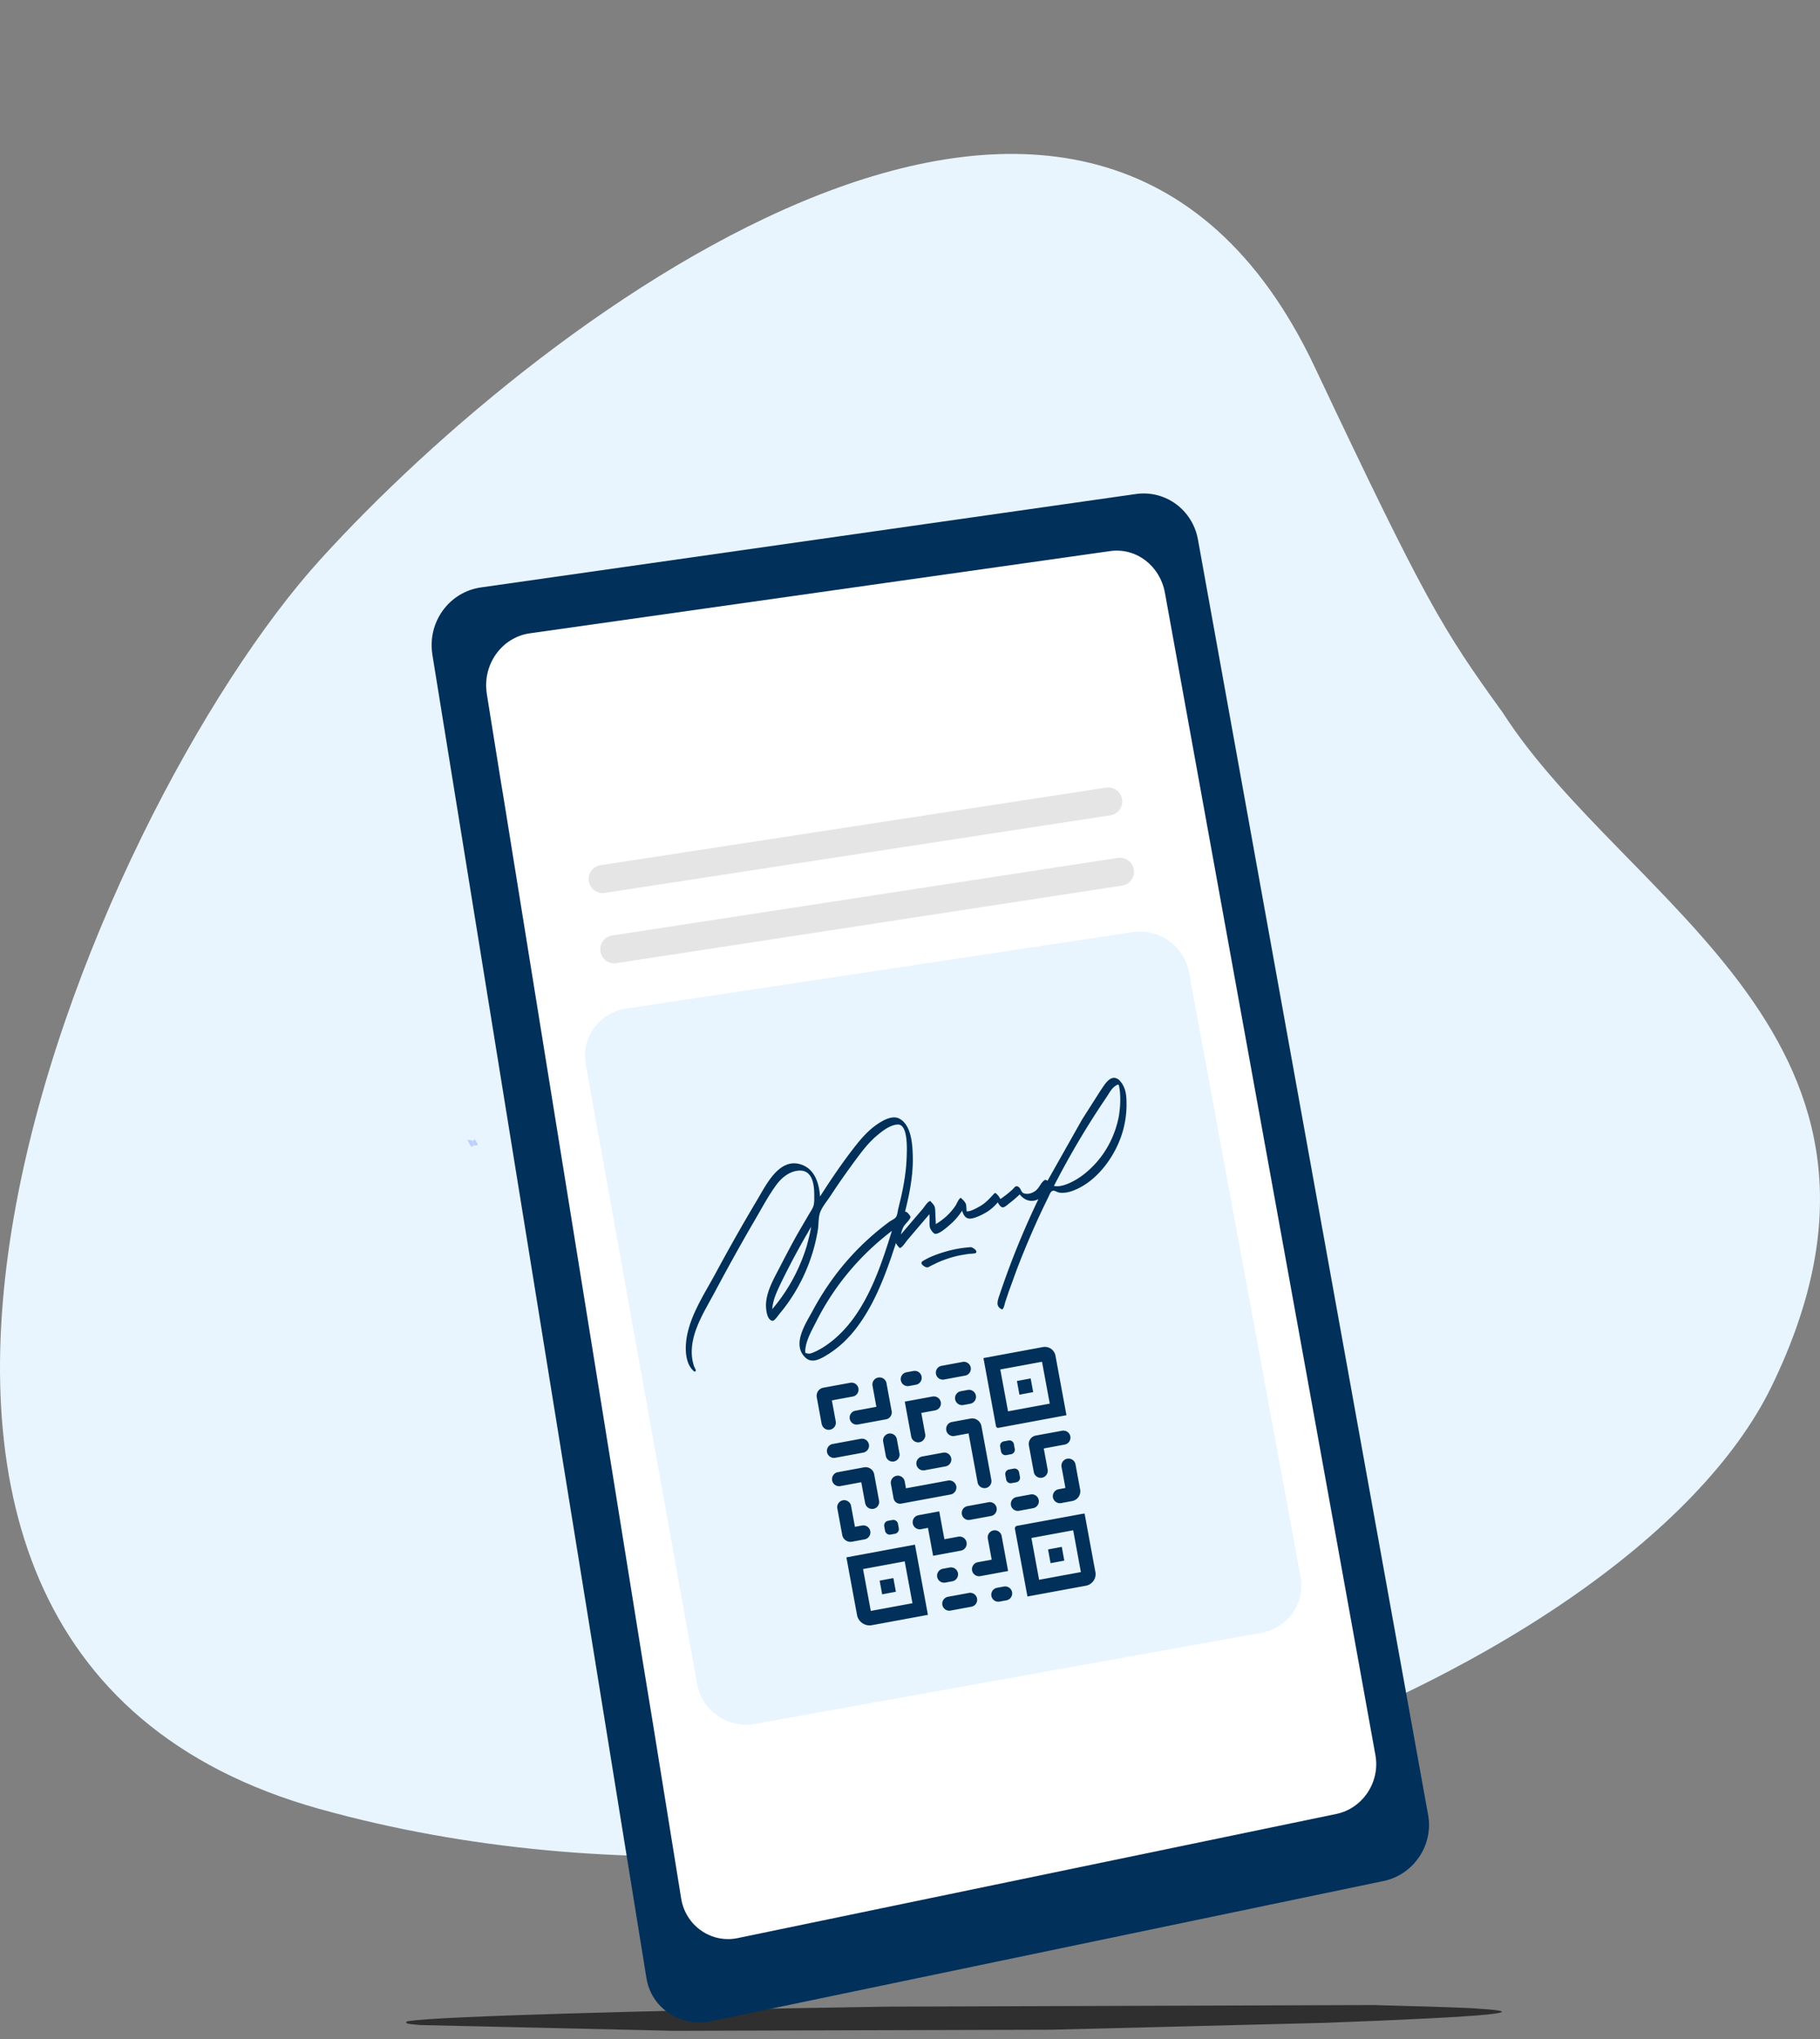 <svg xmlns="http://www.w3.org/2000/svg" width="233" height="261" fill="none" xmlns:v="https://vecta.io/nano"><rect width="100%" height="100%" fill="#808080" stroke="none"/><path d="M226.831 177.381c21.441-44.209-18.642-61.523-34.468-86.205-7.729-10.683-9.95-14.367-24.052-44.206-28.226-59.728-98.267-7.368-127.342 24.682s-75.449 138.884 0 159.883 167.461-16.209 185.862-54.154z" fill="#e8f5fe"/><path d="M52.027 258.813c-.097-.054.049-.11.441-.169 3.755-.559 29.293-1.336 61.003-1.824l62.36-.206 4.432.126c2.327.052 8.563.251 9.012.345 6.787.404 2.783.971-19.619 1.806l-35.206.884-48.2.137-32.475-.738c-1.749-.144-1.623-.203-1.746-.266l-.001-.095z" fill="#2f2f2f"/><path d="M116.774 224.142c.139.036.285-.037.387-.139 0 0 .109-.139.248-.387.036-.073.109-.138.138-.248l3.299 3.722 6.165 6.664 6.203 6.598c.248.284.248.708-.037.992-.284.248-.708.248-.992-.036l-6.202-6.664-6.137-6.7-3.225-3.649.073-.073c.036-.036.036-.073.073-.073l.007-.007z" fill="#bdd0fb"/><path d="M111.318 160.595c6.698 5.89 12.55 12.728 17.476 20.282-8.37-4.116-14.674-11.451-17.476-20.282z" fill="#e8f5fe"/><path d="M84.517 182.65c.036-.073.036-.139.036-.212.037-.036.109-.073.139-.109 0-.037.037-.037.037-.073l1.81 2.518c7.158 9.751 14.535 19.363 22.409 28.58l2.904 3.474c.496.57.956 1.168 1.452 1.738l1.488 1.7 2.16 2.445c-.284.533-.496.781-.496.817-.036.037-.036.073-.036.11h-.176s-.072 0-.175.036l-2.269-2.591-1.489-1.7c-.496-.569-.955-1.168-1.452-1.737l-2.904-3.511c-7.837-9.291-15.17-18.932-22.335-28.719l-1.773-2.518c.248-.036.358-.073.387-.073.139 0 .248-.073.285-.175z" fill="#bdd0fb"/><g fill="#fff"><path d="M116.454 223.646c-.036.138 0 .321.139.423.037.036.11.036.139.073 0 .036-.037.073-.037.109s-.036.037-.073.073l-.532-.606c.109-.036.138-.036.175-.036.073-.036.138-.036.175-.036h.014zm4.999-28.194c-.036-.211.11-.423.322-.423.211-.036.423.11.423.321 2.057 15.21-3.189 25.391-4.678 27.975l-.532-.606c1.627-2.802 6.45-12.663 4.465-27.267z"/><path d="M117.134 223.967c-.109.139-.248.175-.387.139.037-.073.037-.139 0-.212-.036-.139-.175-.248-.321-.284 0-.037.037-.073.037-.11 0 0 .211-.285.496-.817l.533.605c-.073.11-.11.176-.139.249-.109.284-.175.423-.212.423l-.007.007z"/><path d="M116.773 223.93v.212c-.073 0-.109-.037-.139-.073-.138-.11-.175-.285-.138-.423a.44.44 0 0 1 .284.284h-.007z"/></g><g fill="#bdd0fb"><path d="M67.144 120.921c-.109-.073-.212-.175-.321-.248.139 0 .248.109.321.248zm-6.45 25.639s.036-.109.036-.138a.46.46 0 0 0-.175-.358l.036-.073c.073-.073.109-.139.175-.212l.423.708c-.109.139-.321.175-.496.073z"/><path d="M60.582 146.027c-.109.175-.073.357.073.496 0 0 .037 0 .037.037-.073.138-.212.211-.387.175l-.496-.854.606.073c.073.036.11.073.175.073h-.007z"/><path d="M60.583 146.027a.43.43 0 0 1 .175.358c0 .073-.037.109-.037.139 0 0-.036 0-.036-.037-.175-.073-.212-.284-.11-.46h.007zm28.684 6.553c-.037-.211.139-.386.358-.423.212-.036.387.139.423.358 0 .175 1.598 17.801-5.283 29.748l-.496-.708c6.523-11.736 4.998-28.792 4.998-28.967v-.008zm-4.574 29.757s-.073.11-.139.11v-.073c-.037-.212-.248-.358-.46-.285 0 0-.073 0-.109.036 0-.073 0-.109.036-.175.073-.109.139-.248.212-.387l.496.708s0 .037-.036.073v-.007z"/></g><g fill="#fff"><path d="M84.159 182.475c.139.073.284.073.387 0 0 .073 0 .138-.036.211s-.139.139-.248.176c0 0-.139.036-.387.073l-.496-.708c.285-.037.46-.073.606-.11 0 .139.073.248.175.358z"/><path d="M84.59 182.374v.073a.37.37 0 0 1-.387 0c-.139-.073-.175-.212-.175-.358.073 0 .109-.036.109-.036.175 0 .387.109.46.321h-.007z"/></g><path d="M55.35 83.764l27.407 169.389c.598 3.832 4.334 6.321 8.216 5.54l86.154-17.954c3.831-.789 6.37-4.569 5.721-8.357L153.361 69.036c-.693-3.788-4.152-6.32-7.888-5.817L61.626 75.174c-4.108.555-6.925 4.43-6.275 8.583v.007z" fill="#01305a"/><path d="M62.319 88.792l1.89 11.773.234 1.386 13.754 85.253 3.969 24.691 1.525 9.32 3.51 21.742c.555 3.51 3.875 5.817 7.29 5.079l76.558-15.874c3.415-.693 5.677-4.109 5.028-7.568l-5.261-29.121-3.649-20.173c-.676-.248-.676-.248 0 0l-15.87-87.508-2.167-11.955c-.65-3.46-3.692-5.773-7.013-5.306L67.821 81.056c-3.597.511-6.093 4.014-5.495 7.751l-.007-.015z" fill="#fff"/><path d="M161.549 208.961l-64.833 11.663c-3.502.628-6.844-1.649-7.465-5.094l-14.265-79.327c-.613-3.408 1.729-6.605 5.232-7.13l64.811-9.773a6.38 6.38 0 0 1 7.18 5.109l14.287 77.371c.62 3.357-1.591 6.568-4.947 7.174v.007z" fill="#e8f5fe"/><path d="M137.17 155.916c0 .021-.014.049 0 0z" fill="#284663"/><g fill="#01305a"><path d="M140.237 201.181c.153.824-.394 1.613-1.218 1.766l-7.48 1.379-.058-.299-1.547-8.349c-.036-.183.088-.365.27-.395l8.34-1.532.307-.044 1.379 7.474h.007zm-2.846-5.328l-5.348.985.985 5.35 5.348-.985-.985-5.35zm-18.599 10.824l-7.166 1.321c-.89.168-1.751-.424-1.911-1.321l-1.358-7.357.307-.058 8.471-1.57 1.657 8.977v.008zm-8.304-5.861l.992 5.357 5.334-.985-.992-5.357-5.334.985zm15.418-27.004l7.611-1.409a1.38 1.38 0 0 1 1.605 1.102l1.408 7.62-.313.058-8.29 1.54c-.277.051-.379.007-.437-.285l-1.525-8.291-.059-.335zm3.145 6.816l5.341-.985-.992-5.357-5.341.985.992 5.357zm-5.063 2.825l-1.788.328c-.496.088-.971-.233-1.058-.73s.233-.97.73-1.058l2.371-.438c.65-.124 1.277.314 1.401.964l1.27 6.882c.087.489-.234.956-.715 1.044-.489.087-.956-.234-1.044-.716l-1.16-6.283-.007.007zm-6.414 10.473l2.671-.496.656 3.569 1.781-.329c.496-.087.97.234 1.058.73s-.234.971-.73 1.058l-3.553.657-.657-3.569-.898.168a.909.909 0 0 1-.328-1.788zm-2.802-5.05c.489-.088.956.233 1.051.722l.16.883 5.385-.992c.489-.088.964.233 1.058.722.088.489-.233.964-.722 1.059l-6.312 1.167a.85.85 0 0 1-.999-.693l-.336-1.817c-.088-.489.234-.956.722-1.051h-.007zm-2.358-12.568h.029c.489-.095.956.226 1.044.715l.664 3.583c.087.489-.234.956-.722 1.044l-3.598.664c-.489.088-.956-.233-1.043-.722s.233-.956.722-1.044l2.685-.496-.496-2.701c-.087-.489.234-.956.723-1.043h-.008zm-1.656 16.071l-.497-2.679-2.677.497c-.489.087-.964-.234-1.051-.723-.088-.496.233-.971.722-1.058l3.364-.621a1.12 1.12 0 0 1 1.299.898l.62 3.365c.088.489-.233.963-.722 1.051s-.963-.234-1.051-.723l-.007-.007zM131.722 185c-.11-.591.284-1.16.875-1.27l3.379-.62c.489-.087.963.234 1.051.723s-.234.963-.723 1.051l-2.678.496.496 2.693c.088.489-.233.963-.722 1.051s-.963-.234-1.051-.723l-.627-3.393V185zm-26.531-2.759l-.628-3.416c-.102-.569.27-1.116.839-1.219l3.452-.635c.489-.087.956.234 1.043.716.088.489-.233.956-.715 1.043l-2.685.497.496 2.685c.095.497-.234.971-.73 1.066s-.97-.234-1.065-.73l-.007-.007zm10.632-2.853l3.568-.657a.91.91 0 0 1 1.051.723c.088.489-.233.956-.722 1.051l-1.773.328.496 2.693a.909.909 0 1 1-1.788.329l-.824-4.46-.008-.007zm8.625 21.611c-.087-.489.234-.964.723-1.059l1.788-.328-.497-2.693a.91.91 0 0 1 .723-1.051c.489-.088.956.233 1.05.722l.825 4.474-3.554.657c-.488.088-.963-.233-1.058-.722zm-13.034-5.036c.088.489-.234.963-.722 1.051l-1.613.299c-.584.11-1.146-.277-1.255-.861l-.628-3.394a.9.9 0 0 1 .716-1.044.9.9 0 0 1 1.043.716l.496 2.678.912-.168c.489-.087.963.234 1.051.723zm25.218-9.27c.496-.087.97.234 1.058.73l.591 3.197c.131.693-.329 1.364-1.022 1.489l-1.408.262c-.489.088-.956-.233-1.051-.722-.088-.489.234-.956.722-1.051l.876-.161-.496-2.686c-.088-.496.233-.97.73-1.058zm-26.438-2.549l-3.595.665c-.487.09-.809.558-.719 1.045a.9.9 0 0 0 1.046.72l3.595-.664a.9.9 0 0 0 .719-1.046.9.9 0 0 0-1.046-.72zm10.537 1.773l-2.684.496c-.487.09-.81.557-.72 1.042s.557.806 1.045.716l2.683-.496c.488-.09.81-.556.721-1.042s-.558-.806-1.045-.716zm5.821 6.346l-2.698.499a.89.89 0 0 0-.714 1.037l.001.008a.89.89 0 0 0 1.037.713l2.698-.498a.89.89 0 0 0 .714-1.038l-.001-.007a.89.89 0 0 0-1.037-.714zm-3.316-17.957l-2.698.499a.89.89 0 1 0 .323 1.751l2.698-.499a.89.89 0 1 0-.323-1.751zm.803 29.563l-2.676.494a.9.9 0 0 0-.72 1.046.9.9 0 0 0 1.046.72l2.676-.495a.9.9 0 0 0 .72-1.046c-.09-.487-.558-.81-1.046-.719zm-9.222-19.677a.89.89 0 1 0-1.751.323l.336 1.816a.89.89 0 1 0 1.751-.324l-.336-1.815zm17.119 7.075l-1.794.332c-.488.09-.81.556-.72 1.042s.557.806 1.045.716l1.794-.332c.487-.09.809-.556.72-1.042s-.558-.806-1.045-.716zm-8.045-13.376l-.89.165a.9.9 0 0 0-.72 1.046.9.9 0 0 0 1.046.719l.89-.164a.9.9 0 0 0 .719-1.046c-.09-.488-.558-.81-1.045-.72zm-6.952-2.426l-.89.165c-.487.09-.81.557-.72 1.042s.558.806 1.045.716l.89-.164c.487-.09.81-.557.72-1.043s-.558-.806-1.045-.716zm4.652 25.15l-.889.164a.9.9 0 0 0-.72 1.046.9.9 0 0 0 1.046.72l.889-.165a.9.9 0 0 0 .72-1.046.9.9 0 0 0-1.046-.719zm6.931 2.436l-.883.163a.9.9 0 0 0-.719 1.046c.09.487.558.809 1.045.719l.883-.163a.9.9 0 0 0 .72-1.046.9.9 0 0 0-1.046-.719zm1.255-15.09l-.602.111a.59.59 0 0 0-.474.689l.109.589a.59.59 0 0 0 .688.473l.603-.111a.59.59 0 0 0 .474-.689l-.109-.588a.59.59 0 0 0-.689-.474zm-.659-3.602l-.61.113c-.317.059-.526.363-.468.68l.113.61c.059.317.363.527.68.468l.61-.112c.317-.059.527-.364.468-.681l-.113-.61c-.058-.317-.363-.526-.68-.468zm-14.871 10.176l-.553.102a.61.61 0 0 0-.491.714l.103.56c.062.333.382.553.715.491l.552-.102a.61.61 0 0 0 .491-.714l-.103-.56c-.062-.333-.381-.553-.714-.491zm20.248 5.529l-.322-1.759 1.759-.328.321 1.758-1.758.329zm-21.561 3.985l-.321-1.752 1.758-.328.321 1.751-1.758.329zm17.576-25.551l-.321-1.752 1.759-.328.321 1.752-1.759.328z"/><path fill-rule="evenodd" d="M143.403 138.473c-.503-.496-1.102-.037-1.445.401-1.226 1.569-2.262 3.336-3.305 5.029l-4.313 7.671-.145-.227c-.037-.065-.132-.087-.176-.022-.416.643-.883 1.38-1.612 1.694-.708.299-1.751.036-1.875-.818-.008-.065-.11-.117-.161-.065-.671.693-1.408 1.291-2.218 1.817l-.394-.883c-.029-.066-.132-.081-.175-.022a5.5 5.5 0 0 1-2.328 1.927c-.372.16-.985.459-1.394.386-.321-.051-.43-1.299-.496-1.62-.022-.102-.146-.109-.19-.022-.773 1.569-2.043 2.825-3.604 3.598l-.139-3.16c0-.095-.131-.102-.182-.044l-4.218 4.949c-.219-1.299.226-2.628 1.219-3.518.094-.088-.022-.226-.124-.161l-.854.555c.474-1.752.861-3.525 1.109-5.299.233-1.635.299-3.313 0-4.948-.117-.606-.241-1.416-.642-1.912-.358-.438-.912-.467-1.423-.336-1.284.336-2.408 1.263-3.313 2.204-1.087 1.139-2.006 2.445-2.919 3.73l-3.378 5.043c.073-1.212.066-2.511-.394-3.605-.555-1.329-1.904-1.825-3.24-1.358-1.605.555-2.466 2.197-3.291 3.562-2.087 3.459-4.086 6.977-5.998 10.539-1.058 1.97-2.218 3.941-3.014 6.035-.686 1.796-1.029 3.788-.19 5.591.051.117.241.036.182-.08-1.561-3.35.898-7.116 2.422-10.014a246.44 246.44 0 0 1 5.509-9.867l1.437-2.409c.416-.686.825-1.386 1.357-1.992 1.094-1.241 3.298-2.08 4.4-.351.766 1.205.671 2.913.569 4.321a108.86 108.86 0 0 0-1.824 3.065 97.43 97.43 0 0 0-2.313 4.292c-.715 1.409-1.576 2.868-1.89 4.43-.146.708-.124 1.416.109 2.102.029.08.124.066.175.022a22.29 22.29 0 0 0 4.962-8.547 22.1 22.1 0 0 0 .942-4.816c.014-.161.029-.322.036-.489.584-.942 1.182-1.876 1.795-2.803.846-1.27 1.729-2.518 2.634-3.744.854-1.153 1.715-2.314 2.809-3.255.847-.73 3.145-2.431 3.875-.767.635 1.46.657 3.277.555 4.839-.161 2.35-.686 4.708-1.328 6.999-4.393 3.022-8.034 7.08-10.552 11.78-.656 1.226-1.408 2.569-1.751 3.927-.241.956.044 2.138 1.27 1.948.627-.095 1.226-.467 1.758-.795a11.33 11.33 0 0 0 1.62-1.197c1.036-.905 1.919-1.978 2.685-3.117 1.671-2.488 2.81-5.32 3.795-8.137.489-1.402.948-2.839 1.35-4.284l.401-.271a4.04 4.04 0 0 0-.708 3.321c.022.088.124.11.183.044l4.188-4.912.131 3.058c0 .066.088.102.139.081 1.591-.745 2.882-1.978 3.714-3.518l.321 1.452c.015.058.059.088.117.088 1.598-.168 3.043-.993 3.991-2.285l.372.832c.03.066.103.073.154.037a12.31 12.31 0 0 0 2.203-1.766c.197.649.912.985 1.591.926.992-.087 1.634-.992 2.138-1.766a1.84 1.84 0 0 0 .146.19l-1.284 2.627c-1.949 4.124-3.634 8.379-5.042 12.714-.037.124.145.197.189.073 1.7-5.24 3.809-10.349 6.297-15.268.708.591 1.832.46 2.686.139 1.43-.533 2.721-1.65 3.721-2.781 2.109-2.387 3.284-5.613 3.101-8.802-.036-.613-.029-1.533-.496-2l-.022.015zm-39.775 21.158c-.948 3.27-2.641 6.299-4.947 8.809-.445-1.554.306-3.116.971-4.496a97.71 97.71 0 0 1 2.087-4.072 100.92 100.92 0 0 1 2.685-4.635 21.81 21.81 0 0 1-.802 4.394h.007zm10.683-1.212c-.839 2.701-1.825 5.394-3.131 7.912-1.204 2.321-2.772 4.532-4.918 6.065-.532.379-1.102.73-1.707.993-.365.16-.817.313-1.211.153-.504-.205-.584-.752-.54-1.226.065-.635.357-1.241.613-1.825.27-.635.569-1.255.875-1.868 2.474-4.854 6.151-9.065 10.61-12.181-.19.664-.394 1.328-.599 1.985l.008-.008zm29.253-15.399c-.248 1.518-.803 2.992-1.591 4.313-.868 1.453-2.036 2.73-3.437 3.686-.956.657-3.021 1.744-4.05.722.723-1.415 1.467-2.817 2.248-4.196.875-1.547 1.788-3.073 2.743-4.576l1.452-2.234.752-1.102c.248-.357.547-.963.978-1.116 1.437-.533 1.029 3.817.912 4.51l-.007-.007z"/><path d="M143.177 138.151c-1.022-.737-1.788.716-2.299 1.445l-2.342 3.672-4.488 7.955.526.576c-.219-.343-.533-1.007-.912-.715-.431.329-.628.971-1.095 1.321-.409.299-.89.46-1.401.35s-.409-.7-.876-.905c-.306-.131-.43.161-.671.387-.547.511-1.138.956-1.766 1.365l.562.635c-.204-.452-.357-.934-.7-1.299-.292-.314-.3-.336-.591-.015-.518.562-.993 1.073-1.664 1.453-.431.241-1.452.861-1.956.598l.387.409c-.241-.314-.109-.964-.255-1.328-.102-.256-.351-.482-.54-.665 0 0-.088-.094-.117-.08-.285.168-.474.73-.657 1.007a7.34 7.34 0 0 1-.861 1.051c-.635.657-1.379 1.175-2.196 1.599l.584.678-.124-2.809c-.03-.431-.124-.57-.416-.891-.037-.036-.183-.248-.256-.226-.335.109-.693.722-.926 1l-1.175 1.372-2.226 2.613.584.678c-.109-.832-.015-1.642.372-2.393.168-.322.883-.935.876-1.241 0-.139-.336-.518-.445-.591-.424-.27-.737.153-1.139.423l.577.708c.715-2.679 1.379-5.503 1.306-8.298-.037-1.482-.161-3.978-1.708-4.817-.926-.504-2.181.255-2.94.781-1.102.773-2.007 1.817-2.824 2.868-1.795 2.299-3.422 4.751-4.976 7.225l.583.679c.11-1.985-.124-4.883-2.386-5.671-2.831-.985-4.524 2.598-5.662 4.503-1.861 3.117-3.641 6.27-5.363 9.459-1.496 2.766-3.546 5.78-3.765 9.006-.073 1.051.044 2.438.803 3.255.109.117.321.402.438.19.08-.146-.161-.474-.204-.606-.117-.35-.197-.715-.248-1.08-.365-3.007 1.532-5.846 2.882-8.378 1.664-3.117 3.371-6.211 5.152-9.255.868-1.481 1.685-3.029 2.685-4.415.664-.927 1.598-1.737 2.765-1.898 1.927-.255 2.167 1.744 2.153 3.211 0 .358.014.752-.051 1.102-.088.438-.343.781-.577 1.176l-1.437 2.459c-.847 1.496-1.642 3.029-2.43 4.554-.722 1.394-1.576 2.883-1.678 4.482-.029.481.029 2.05.788 2.218.292.066.781-.708.956-.912a21.76 21.76 0 0 0 1.444-1.934c1.744-2.628 2.926-5.62 3.437-8.729.117-.679.066-1.496.256-2.153.218-.759.912-1.555 1.349-2.226.986-1.511 2.022-2.985 3.094-4.438.876-1.189 1.773-2.401 2.919-3.35.708-.591 1.664-1.335 2.62-1.372 1.335-.051 1.174 3.19 1.145 4.109-.058 1.767-.343 3.526-.737 5.248l-.321 1.328c-.087.329-.117.883-.314 1.153-.175.249-.605.431-.861.613-.364.271-.722.541-1.072.825-1.175.942-2.291 1.963-3.328 3.051-2.123 2.226-3.911 4.729-5.37 7.437-.919 1.708-2.795 4.43-.912 6.109.861.773 2.036.036 2.846-.467 1.43-.891 2.648-2.073 3.663-3.409 2.043-2.693 3.334-5.875 4.436-9.042l.759-2.292c.139-.438.27-.883.401-1.328.139-.468.168-.657.591-.935l-.576-.708c-.781 1.132-1.27 2.861-.241 3.963.022.022.131.161.182.146.329-.109.686-.715.92-.992l1.16-1.365 2.211-2.591-.584-.679.073 1.701c.015.423-.058 1.007.08 1.401.066.183.409.672.606.708.54.102 1.664-.941 2.043-1.27.723-.642 1.299-1.401 1.773-2.24l-.583-.679c.131.598.211 2 1.014 2.219.562.153 1.642-.395 2.116-.657.744-.402 1.357-.964 1.875-1.628l-.562-.635c.139.314.482 1.38.942 1.496.284.073.722-.365.926-.525.504-.38.978-.796 1.423-1.234l-.562-.635c.285.672.876 1.38 1.628 1.533 1.24.263 2.065-.825 2.663-1.737l-.409-.409.146.19-.168-.292c-1.568 3.109-2.999 6.291-4.261 9.539-.62 1.591-1.204 3.204-1.744 4.825-.226.678-.54 1.459.35 1.817h.022c.226-.19.307-.759.402-1.044l.445-1.306.941-2.591c.613-1.613 1.262-3.204 1.948-4.788s1.409-3.138 2.175-4.686c.153-.306.262-.759.642-.78.16-.008.54.211.722.24.65.103 1.321-.058 1.919-.299 2.824-1.124 4.991-4.021 5.991-6.817.467-1.321.715-2.722.715-4.123 0-1.102-.051-2.095-.766-2.963-.321-.402-.423-.336-.088.073s.248 1.423.263 1.934c.022.89-.051 1.781-.226 2.649-.292 1.467-.854 2.876-1.642 4.153a12.45 12.45 0 0 1-3.072 3.386c-1.219.913-3.123 1.949-4.517.956-.014-.021-.036-.029-.065-.029-1.263 2.511-2.437 5.073-3.503 7.671-.525 1.277-1.021 2.562-1.496 3.853-.138.387-1.284 3.832-1.437 3.774l.562.678c-.11-.496.467-1.561.627-2.028l.693-1.935a101.58 101.58 0 0 1 1.555-3.985 111.26 111.26 0 0 1 3.429-7.473c.029-.058-.146-.263-.168-.292l-.146-.19s-.379-.452-.408-.409c-.35.526-.723 1.088-1.255 1.438-.394.256-1.642.65-1.905.037-.029-.081-.496-.701-.562-.635-.452.438-.919.861-1.422 1.233-.125.095-.781.453-.781.533l.284.321-.248-.555c-.036-.073-.518-.693-.562-.634-.489.627-1.058 1.16-1.751 1.561-.394.227-1.839 1-2.291.665l.518.649-.321-1.452c-.022-.102-.562-.716-.584-.679a8.53 8.53 0 0 1-1.671 2.153c-.452.409-1.488 1.394-2.13 1.365l.474.496c-.11-.153 0-1.219-.007-1.416l-.066-1.525c0-.102-.54-.73-.584-.679l-2.211 2.591-1.043 1.226c-.278.321-.642.993-1.036 1.124l.182.146-.073-.08.401.54a4.24 4.24 0 0 1 .708-3.299c.066-.088-.511-.752-.576-.708-.351.234-.423.365-.54.766l-.343 1.161c-.27.876-.562 1.751-.861 2.62-.533 1.518-1.102 3.029-1.781 4.496-1.335 2.883-3.108 5.744-5.757 7.59-.554.387-1.16.788-1.795 1.022-.27.095-.905.299-1.167.095-.117-.095-.124-.402-.124-.584-.015-1.504 1.058-3.116 1.751-4.394 1.408-2.613 3.13-5.05 5.159-7.218a32.88 32.88 0 0 1 3.298-3.08c.547-.445 1.102-.868 1.678-1.277.38-.27.511-.394.628-.839l.379-1.489c.679-2.825 1.335-6.153.555-9.028-.197-.73-.533-1.511-1.153-1.986-.73-.554-1.693-.094-2.379.322-2.401 1.445-3.999 4.05-5.567 6.291l-1.555 2.292c-.452.693-1.204 1.547-1.357 2.35s-.168 1.686-.328 2.51a23.09 23.09 0 0 1-.686 2.686c-.504 1.584-1.19 3.109-2.036 4.54-.241.408-2.656 4.123-2.992 3.875l.518.65c-.474-1.621.117-3.19.825-4.649s1.474-2.905 2.247-4.336a102.09 102.09 0 0 1 2.467-4.284c.386-.627.416-1 .437-1.73s0-1.415-.175-2.101c-.386-1.555-1.7-3.131-3.451-2.701-1.153.285-1.985 1.131-2.634 2.087-.876 1.292-1.635 2.672-2.422 4.022a232.64 232.64 0 0 0-4.991 8.94c-1.248 2.351-2.875 4.788-3.138 7.503-.051.555-.051 1.117.044 1.664.058.321.153.628.255.942.066.197.233.788.285.379.029-.299-.175-.781-.197-1.087a6.43 6.43 0 0 1 .029-1.241c.088-.795.306-1.576.584-2.328 1.131-3.087 2.933-5.977 4.517-8.846 1.729-3.131 3.444-6.342 5.436-9.32.759-1.131 1.817-2.24 3.269-2.284 2.335-.073 2.269 2.773 2.182 4.444 0 .132.569.701.584.679 1.255-2 2.583-3.948 3.962-5.868 1.277-1.773 2.692-3.758 4.706-4.751.409-.197.861-.394 1.321-.416.795-.036.868.504 1 1.139a14.23 14.23 0 0 1 .292 3.291c-.081 2.504-.657 5.007-1.299 7.423-.03.116.503.751.576.708.263-.176.642-.54.956-.57l-.336-.314.059.073-.248-.386c-.095.262-.431.489-.591.722a3.99 3.99 0 0 0-.504.978c-.219.635-.241 1.277-.16 1.934.014.095.54.737.583.679l2.226-2.613 1.051-1.233c.277-.329.649-1.007 1.043-1.132l-.255-.226.073.081-.329-.46.139 3.16c0 .102.481.737.584.679a8.43 8.43 0 0 0 2.196-1.599c.168-.168 1.62-1.934 1.489-2.058l-.467-.606c.124.657.226 2.029 1.058 2.299.591.19 1.685-.481 2.159-.781a5.73 5.73 0 0 0 1.161-.985c.087-.095.437-.438.43-.547l-.255-.321.262.591c.037.087.467.701.562.635.445-.292.876-.606 1.285-.942.277-.233.693-.832 1.036-.883l-.336-.314c-.204-.248-.044.103 0 .197.08.146.197.285.307.416.24.292.51.541.882.65.497.153 1.007.037 1.431-.241.299-.197.532-.46.751-.737.11-.139.212-.285.307-.438.211-.321.255-.263 0-.657.036.059.51.613.525.577a111.73 111.73 0 0 1 4.123-7.372l2.138-3.423c.438-.664 1.663-3.109 2.736-2.335.08.058-.299-.533-.452-.642v.014z"/><path d="M103.337 159.281c-.971 3.277-2.649 6.284-4.948 8.809l.584.679c-.314-1.27.058-2.467.569-3.628.475-1.058 1.007-2.094 1.533-3.123 1.131-2.19 2.349-4.336 3.634-6.438l-.577-.708c-.124 1.489-.394 2.956-.803 4.394-.065.219.606.62.577.708.408-1.438.671-2.905.803-4.394.014-.146-.57-.722-.577-.708-1.335 2.175-2.59 4.394-3.751 6.664-.999 1.948-2.561 4.284-1.992 6.568.022.088.525.745.584.679a22.62 22.62 0 0 0 4.947-8.809c.066-.219-.605-.62-.576-.708l-.007.015zm10.68-1.213c-1.568 5-3.597 10.802-8.055 13.977-.496.357-1.022.679-1.576.934-.263.117-.555.256-.847.27-.036 0-.525-.131-.438-.022.059.073-.014-.211-.014-.27.022-1.321.846-2.693 1.43-3.853a33.01 33.01 0 0 1 4.261-6.445c1.876-2.226 4.043-4.189 6.414-5.868l-.576-.708c-.19.664-.394 1.321-.599 1.985-.065.219.606.628.577.708l.598-1.985c.037-.117-.511-.752-.576-.708-4.736 3.343-8.596 7.853-11.062 13.108-.46.978-1.408 2.474-.934 3.598.226.54.773 1.153 1.386 1.161 1.27.022 2.758-1.292 3.641-2.088 1.044-.941 1.934-2.05 2.7-3.233 1.948-3.014 3.196-6.452 4.262-9.86.065-.212-.606-.628-.577-.708l-.015.007zm29.255-15.399c-.438 2.504-1.612 4.854-3.422 6.656-.744.745-1.598 1.416-2.539 1.898-.832.423-2.182.971-3.007.248l.46.628c2.05-4.022 4.342-7.919 6.881-11.656.416-.613.737-1.335 1.445-1.62a.62.62 0 0 1 .248.036c-.205-.299-.256-.343-.153-.124.021.066.043.124.058.19.066.241.095.489.124.737.095.986.051 2.029-.102 3.007-.037.248.598.584.576.708.248-1.547.482-3.678-.678-4.912-.934-.985-1.693.679-2.16 1.372-1.146 1.694-2.248 3.416-3.291 5.168-1.248 2.087-2.423 4.225-3.524 6.393-.066.124.379.555.459.628 1.576 1.394 4.079-.438 5.298-1.533 2.072-1.846 3.422-4.386 3.896-7.116.044-.241-.598-.591-.576-.708h.007z"/><path fill-rule="evenodd" d="M124.504 159.915c-2.145.146-4.218.759-6.1 1.81-.11.066-.029.248.08.183a14.23 14.23 0 0 1 6.049-1.796c.131-.007.102-.204-.029-.197z"/><path d="M124.219 159.623a14.96 14.96 0 0 0-3.16.562c-1.028.3-2.072.672-2.955 1.234-.416.27.197.693.482.773.226.059.379-.08.576-.182l.774-.38c.963-.437 1.977-.766 3.013-.978l.949-.16c.299-.037.627-.029.912-.088.168-.036.233-.131.161-.299-.11-.241-.424-.416-.672-.467-.175-.037-.226.066-.138.204.102.168.35.314.54.351l.058.014-.474-.277c-.197-.183-.642-.051-.891-.022l-.7.11c-.547.094-1.087.218-1.62.379s-1.022.336-1.518.547l-.737.336c-.226.11-.481.307-.722.365l.233.029-.043-.022.445.329c.044.058.233-.088.306-.132l.387-.197.693-.321 1.474-.54c1.036-.314 2.109-.511 3.196-.591.197-.015.073-.204 0-.292-.117-.131-.365-.307-.554-.292l-.015.007z"/></g><path d="M77.147 112.505l64.737-9.933m-63.242 18.925l64.737-9.926" stroke="#e5e5e5" stroke-width="3.586" stroke-miterlimit="10" stroke-linecap="round"/></svg>